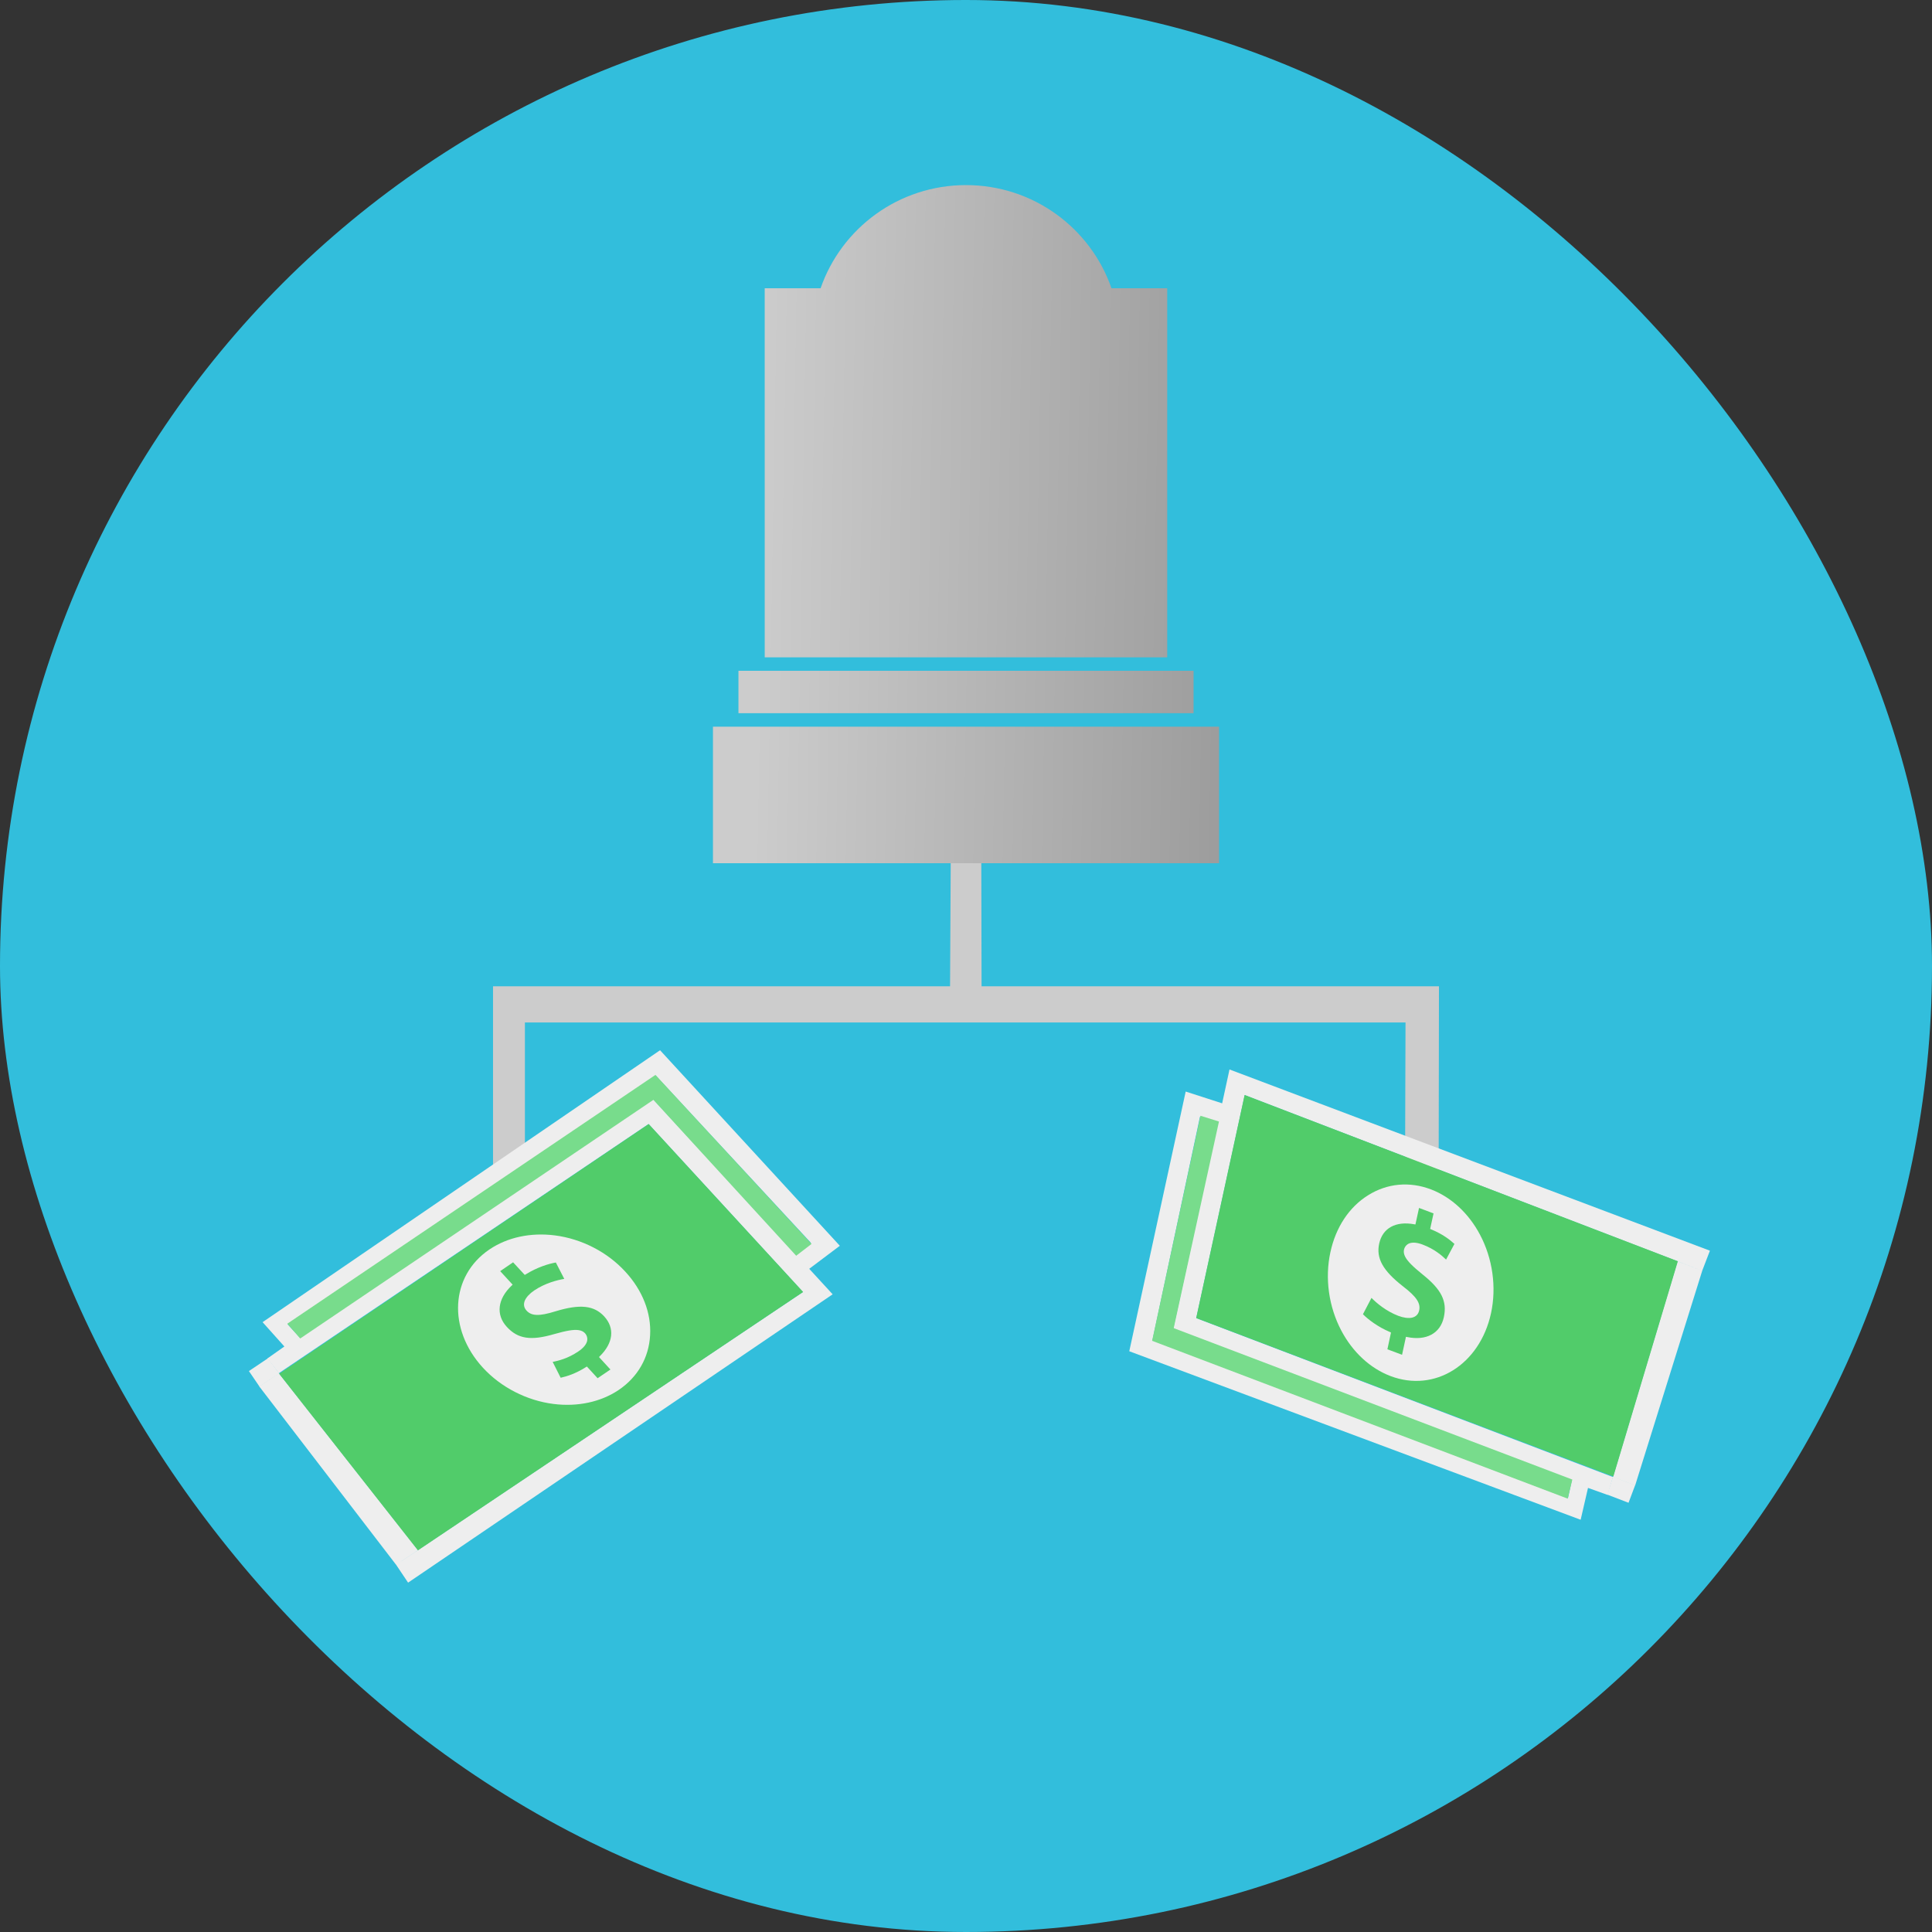 <?xml version="1.0" encoding="utf-8"?>
<svg id="svg5500" class="svg-edu-icon" width="23.609mm" height="23.609mm" viewBox="0 0 430 430" xmlns="http://www.w3.org/2000/svg">
  <rect x="0" y="0" width="430" height="430" fill="#333333" stroke="none"/>
  <defs id="defs5502">
    <g id="a">
      <path style="fill:#000000;stroke:none" d="m 29.6,37.7 q -2.7,-3.3 -6,-0.6 -12,9.6 -12,25.5 0,13.5 9.6,23.1 9.3,9.3 22.8,9.3 11.7,0 20.4,-6.9 3.3,-2.7 0.6,-6 -2.7,-3.3 -6,-0.6 -6.6,5.1 -15,5.1 -9.9,0 -16.8,-6.9 Q 20,72.5 20,62.6 20,51.2 29,43.7 32.3,41 29.6,37.7 M 42.8,17.6 q 2.1,-2.4 2.1,-5.4 0,-3 -2.1,-5.1 Q 40.7,5 37.7,5 q -3,0 -5.4,2.1 -2.1,2.1 -2.1,5.1 0,3.3 2.1,5.4 2.4,2.1 5.4,2.1 3,0 5.1,-2.1 M 84.2,86 q 4.2,0 4.2,-4.2 0,-4.2 -4.2,-4.2 l -3.9,0 -13.5,-22.5 -23.4,0 -0.9,-9.6 15.6,0 q 1.8,0 3.3,-1.2 1.2,-1.5 1.2,-3 0,-1.8 -1.2,-3 -1.5,-1.5 -3.3,-1.5 l -16.5,0 -0.9,-9 q -0.6,-4.2 -4.8,-3.6 -4.2,0.6 -3.6,4.5 l 3.6,34.8 26.1,0 13.5,22.5 8.7,0 z" id="path10780"/>
    </g>
    <linearGradient id="gradient-0" gradientUnits="userSpaceOnUse" x1="-103.403" y1="-0.997" x2="-103.403" y2="149.93" gradientTransform="matrix(0.017, -1, 1.258, 0.021, 172.051, -2.893)">
      <stop offset="0" style="stop-color: rgb(204, 204, 204);"/>
      <stop offset="1" style="stop-color: rgb(117, 117, 117);"/>
    </linearGradient>
  </defs>
  <path style="opacity:1;fill:#666666;fill-opacity:1;stroke:#000000;stroke-width:0.114;stroke-opacity:1" id="path10836"/>
  <rect style="fill:#32bedc;fill-opacity:1;stroke:none;stroke-width:1;stroke-miterlimit:4;stroke-dasharray:none;stroke-opacity:1" id="rect5010" width="430" height="430" y="-0.001" rx="301.154"/>
  <path style="opacity: 1; fill-opacity: 1; fill-rule: nonzero; stroke: none; stroke-width: 0.662; stroke-linejoin: round; stroke-miterlimit: 4; stroke-dasharray: none; stroke-opacity: 1; fill: rgb(204, 204, 204);" d="M 116.828 261.078 L 109.732 261.079 L 109.732 219.522 L 211.452 219.522 L 211.598 192.041 L 218.408 192.04 L 218.465 219.521 L 320.267 219.521 L 320.198 260.493 L 312.718 260.505 L 312.823 227.565 L 214.826 227.565 L 116.828 227.565 L 116.828 261.078 Z" id="path6330"/>
  <path style="fill-opacity: 1; stroke: none; stroke-width: 0.5; stroke-miterlimit: 4; stroke-dasharray: none; stroke-opacity: 1; fill: url(#gradient-0);" id="path6689" d="M 259.786 64.153 L 247.377 64.153 C 242.749 50.807 230.016 41.196 215.004 41.196 C 199.982 41.196 187.263 50.807 182.639 64.153 L 170.199 64.153 L 170.199 146.304 L 259.786 146.304 L 259.786 64.153 Z M 158.68 161.738 L 158.68 192.123 L 271.322 192.123 L 271.322 161.738 L 158.68 161.738 Z M 265.649 149.291 L 164.357 149.291 L 164.357 158.738 L 265.649 158.738 L 265.649 149.291 Z"/>
  <g transform="matrix(1, 0, 0, 1, 498.748, 60.065)">
    <g id="g3438" transform="matrix(4.904, 0.624, -0.99, 4.19, -561.095, 200.526)" style="fill: rgb(255, 255, 255); fill-opacity: 1; stroke: rgb(20, 33, 140); stroke-width: 0; stroke-miterlimit: 4; stroke-dasharray: none; stroke-opacity: 1;">
      <g transform="matrix(1, 0, 0, 1, 42.99, -13.594)">
        <g id="g3440" style="fill:#ffffff;fill-opacity:1;stroke:#14218c;stroke-width:0;stroke-miterlimit:4;stroke-dasharray:none;stroke-opacity:1">
          <path d="M -4.316 21.018 C -3.218 21.018 -2.249 20.608 -1.584 19.868 C -0.879 19.079 -0.59 18.004 -0.771 16.839 C -0.947 15.68 -1.572 14.573 -2.529 13.721 C -3.524 12.83 -4.793 12.317 -6.009 12.317 C -7.107 12.317 -8.076 12.727 -8.741 13.469 C -10.193 15.092 -9.769 17.85 -7.797 19.614 C -6.801 20.505 -5.53 21.018 -4.316 21.018 Z M -7.566 13.979 L -6.922 14.552 L -6.875 14.509 C -6.462 14.083 -5.983 13.817 -5.681 13.709 L -5.139 14.498 C -5.442 14.606 -5.936 14.842 -6.341 15.29 C -6.513 15.483 -6.62 15.687 -6.651 15.874 C -6.68 16.077 -6.617 16.251 -6.47 16.382 C -6.196 16.629 -5.855 16.597 -5.19 16.229 C -4.182 15.679 -3.549 15.671 -2.989 16.171 C -2.394 16.704 -2.31 17.483 -2.77 18.256 L -2.795 18.301 L -2.162 18.869 L -2.636 19.402 L -3.231 18.869 L -3.277 18.916 C -3.663 19.318 -4.005 19.505 -4.269 19.62 L -4.786 18.855 C -4.544 18.758 -4.151 18.579 -3.77 18.153 C -3.586 17.949 -3.493 17.753 -3.486 17.569 C -3.485 17.413 -3.547 17.266 -3.666 17.159 C -3.755 17.083 -3.857 17.046 -3.988 17.046 C -4.208 17.046 -4.507 17.153 -5.014 17.414 C -5.961 17.914 -6.554 17.901 -7.168 17.352 C -7.79 16.799 -7.872 15.964 -7.383 15.183 L -7.354 15.135 L -8.043 14.519 L -7.566 13.979 Z" id="path3442" style="fill-opacity: 1; stroke: rgb(20, 33, 140); stroke-width: 0; stroke-miterlimit: 4; stroke-dasharray: none; stroke-opacity: 1; fill: rgb(238, 238, 238);"/>
        </g>
        <path d="M -2.558 5.086 L -16.982 21.171 L -9.095 29.471 L 5.993 12.735 L -2.558 5.086 Z M 7.325 12.659 L 7.325 12.659 L -8.38 30.314 L -9.094 29.471 L -8.28 28.571 L -16.914 19.678 L -16.289 18.948 L -17.503 17.836 L -2.821 1.205 L 7.136 10.11 L 6.023 11.503 L 5.282 10.861 L 5.836 10.152 L -2.747 2.538 L -16.38 17.781 L -15.712 18.378 L -2.632 3.756 L 7.325 12.659 Z" id="path3450" style="fill-opacity: 1; stroke: rgb(20, 33, 140); stroke-width: 0; stroke-miterlimit: 4; stroke-dasharray: none; stroke-opacity: 1; fill: rgb(238, 238, 238);"/>
        <path d="M -16.895 19.668 L -17.596 20.448 L -16.969 21.179 L -16.236 20.368 L -16.895 19.668 Z" style="stroke: black; fill: rgb(238, 238, 238);"/>
      </g>
    </g>
    <path d="M -356.822 182.174 L -320.921 212.59 L -317.86 209.554 L -357.072 176.611 L -431.374 241.866 L -428.109 244.77 L -356.822 182.174 Z" id="path-3" style="fill-opacity: 1; stroke: rgb(20, 33, 140); stroke-width: 0; stroke-miterlimit: 4; stroke-dasharray: none; stroke-opacity: 1; fill: rgb(120, 220, 140);" transform="matrix(0.992, 0.126, -0.126, 0.992, 23.597, 48.968)"/>
    <path d="M -360.619 187.373 L -435.206 252.881 L -399.614 287.972 L -321.816 220.118 L -360.619 187.373 Z" id="path-3" style="fill-opacity: 1; stroke: rgb(20, 33, 140); stroke-width: 0; stroke-miterlimit: 4; stroke-dasharray: none; stroke-opacity: 1; fill: rgb(81, 204, 106);" transform="matrix(0.992, 0.126, -0.126, 0.992, 26.971, 49.676)"/>
    <g id="g-2" style="fill: rgb(255, 255, 255); fill-opacity: 1; stroke: rgb(20, 33, 140); stroke-width: 0; stroke-miterlimit: 4; stroke-dasharray: none; stroke-opacity: 1;" transform="matrix(4.904, 0.624, -0.99, 4.19, -319.279, 276.134)">
      <path d="M -12.255 -3.838 C -11.157 -3.838 -10.188 -4.248 -9.523 -4.988 C -8.818 -5.777 -8.529 -6.852 -8.71 -8.017 C -8.886 -9.176 -9.511 -10.283 -10.468 -11.135 C -11.463 -12.026 -12.732 -12.539 -13.948 -12.539 C -15.046 -12.539 -16.015 -12.129 -16.68 -11.387 C -18.132 -9.764 -17.708 -7.006 -15.736 -5.242 C -14.74 -4.351 -13.469 -3.838 -12.255 -3.838 Z M -15.505 -10.877 L -14.861 -10.304 L -14.814 -10.347 C -14.401 -10.773 -13.922 -11.039 -13.62 -11.147 L -13.078 -10.358 C -13.381 -10.25 -13.875 -10.014 -14.28 -9.566 C -14.452 -9.373 -14.559 -9.169 -14.59 -8.982 C -14.619 -8.779 -14.556 -8.605 -14.409 -8.474 C -14.135 -8.227 -13.794 -8.259 -13.129 -8.627 C -12.121 -9.177 -11.488 -9.185 -10.928 -8.685 C -10.333 -8.152 -10.249 -7.373 -10.709 -6.6 L -10.734 -6.555 L -10.101 -5.987 L -10.575 -5.454 L -11.17 -5.987 L -11.216 -5.94 C -11.602 -5.538 -11.944 -5.351 -12.208 -5.236 L -12.725 -6.001 C -12.483 -6.098 -12.09 -6.277 -11.709 -6.703 C -11.525 -6.907 -11.432 -7.103 -11.425 -7.287 C -11.424 -7.443 -11.486 -7.59 -11.605 -7.697 C -11.694 -7.773 -11.796 -7.81 -11.927 -7.81 C -12.147 -7.81 -12.446 -7.703 -12.953 -7.442 C -13.9 -6.942 -14.493 -6.955 -15.107 -7.504 C -15.729 -8.057 -15.811 -8.892 -15.322 -9.673 L -15.293 -9.721 L -15.982 -10.337 L -15.505 -10.877 Z" id="path-2" style="fill-opacity: 1; stroke: rgb(20, 33, 140); stroke-width: 0; stroke-miterlimit: 4; stroke-dasharray: none; stroke-opacity: 1; fill: rgb(238, 238, 238);"/>
    </g>
  </g>
  <g transform="matrix(-0.576, -0.818, 0.818, -0.576, -93.393, 112.979)">
    <g id="g-1" transform="matrix(4.904, 0.624, -0.99, 4.19, -561.095, 200.526)" style="fill: rgb(255, 255, 255); fill-opacity: 1; stroke: rgb(20, 33, 140); stroke-width: 0; stroke-miterlimit: 4; stroke-dasharray: none; stroke-opacity: 1;">
      <g transform="matrix(1, 0, 0, 1, 42.99, -13.594)">
        <g id="g-3" style="fill:#ffffff;fill-opacity:1;stroke:#14218c;stroke-width:0;stroke-miterlimit:4;stroke-dasharray:none;stroke-opacity:1">
          <path d="M -4.316 21.018 C -3.218 21.018 -2.249 20.608 -1.584 19.868 C -0.879 19.079 -0.59 18.004 -0.771 16.839 C -0.947 15.68 -1.572 14.573 -2.529 13.721 C -3.524 12.83 -4.793 12.317 -6.009 12.317 C -7.107 12.317 -8.076 12.727 -8.741 13.469 C -10.193 15.092 -9.769 17.85 -7.797 19.614 C -6.801 20.505 -5.53 21.018 -4.316 21.018 Z M -7.566 13.979 L -6.922 14.552 L -6.875 14.509 C -6.462 14.083 -5.983 13.817 -5.681 13.709 L -5.139 14.498 C -5.442 14.606 -5.936 14.842 -6.341 15.29 C -6.513 15.483 -6.62 15.687 -6.651 15.874 C -6.68 16.077 -6.617 16.251 -6.47 16.382 C -6.196 16.629 -5.855 16.597 -5.19 16.229 C -4.182 15.679 -3.549 15.671 -2.989 16.171 C -2.394 16.704 -2.31 17.483 -2.77 18.256 L -2.795 18.301 L -2.162 18.869 L -2.636 19.402 L -3.231 18.869 L -3.277 18.916 C -3.663 19.318 -4.005 19.505 -4.269 19.62 L -4.786 18.855 C -4.544 18.758 -4.151 18.579 -3.77 18.153 C -3.586 17.949 -3.493 17.753 -3.486 17.569 C -3.485 17.413 -3.547 17.266 -3.666 17.159 C -3.755 17.083 -3.857 17.046 -3.988 17.046 C -4.208 17.046 -4.507 17.153 -5.014 17.414 C -5.961 17.914 -6.554 17.901 -7.168 17.352 C -7.79 16.799 -7.872 15.964 -7.383 15.183 L -7.354 15.135 L -8.043 14.519 L -7.566 13.979 Z" id="path-1" style="fill-opacity: 1; stroke: rgb(20, 33, 140); stroke-width: 0; stroke-miterlimit: 4; stroke-dasharray: none; stroke-opacity: 1; fill: rgb(238, 238, 238);"/>
        </g>
        <path d="M -2.558 5.086 L -16.982 21.171 L -9.095 29.471 L 5.993 12.735 L -2.558 5.086 Z M 7.325 12.659 L 7.325 12.659 L -8.38 30.314 L -9.094 29.471 L -8.28 28.571 L -16.914 19.678 L -16.289 18.948 L -17.503 17.836 L -2.821 1.205 L 7.136 10.11 L 6.023 11.503 L 5.282 10.861 L 5.836 10.152 L -2.747 2.538 L -16.38 17.781 L -15.712 18.378 L -2.632 3.756 L 7.325 12.659 Z" id="path-4" style="fill-opacity: 1; stroke: rgb(20, 33, 140); stroke-width: 0; stroke-miterlimit: 4; stroke-dasharray: none; stroke-opacity: 1; fill: rgb(238, 238, 238);"/>
        <path d="M -16.895 19.668 L -17.596 20.448 L -16.969 21.179 L -16.236 20.368 L -16.895 19.668 Z" style="stroke: black; fill: rgb(238, 238, 238);"/>
      </g>
    </g>
    <path d="M -356.822 182.174 L -320.921 212.59 L -317.86 209.554 L -357.072 176.611 L -431.374 241.866 L -428.109 244.77 L -356.822 182.174 Z" id="path-5" style="fill-opacity: 1; stroke: rgb(20, 33, 140); stroke-width: 0; stroke-miterlimit: 4; stroke-dasharray: none; stroke-opacity: 1; fill: rgb(120, 220, 140);" transform="matrix(0.992, 0.126, -0.126, 0.992, 23.597, 48.968)"/>
    <path d="M -360.619 187.373 L -435.206 252.881 L -399.614 287.972 L -321.816 220.118 L -360.619 187.373 Z" id="path-5" style="fill-opacity: 1; stroke: rgb(20, 33, 140); stroke-width: 0; stroke-miterlimit: 4; stroke-dasharray: none; stroke-opacity: 1; fill: rgb(81, 204, 106);" transform="matrix(0.992, 0.126, -0.126, 0.992, 26.971, 49.676)"/>
    <g id="g-4" style="fill: rgb(255, 255, 255); fill-opacity: 1; stroke: rgb(20, 33, 140); stroke-width: 0; stroke-miterlimit: 4; stroke-dasharray: none; stroke-opacity: 1;" transform="matrix(4.904, 0.624, -0.99, 4.19, -319.279, 276.134)">
      <path d="M -12.255 -3.838 C -11.157 -3.838 -10.188 -4.248 -9.523 -4.988 C -8.818 -5.777 -8.529 -6.852 -8.71 -8.017 C -8.886 -9.176 -9.511 -10.283 -10.468 -11.135 C -11.463 -12.026 -12.732 -12.539 -13.948 -12.539 C -15.046 -12.539 -16.015 -12.129 -16.68 -11.387 C -18.132 -9.764 -17.708 -7.006 -15.736 -5.242 C -14.74 -4.351 -13.469 -3.838 -12.255 -3.838 Z M -15.505 -10.877 L -14.861 -10.304 L -14.814 -10.347 C -14.401 -10.773 -13.922 -11.039 -13.62 -11.147 L -13.078 -10.358 C -13.381 -10.25 -13.875 -10.014 -14.28 -9.566 C -14.452 -9.373 -14.559 -9.169 -14.59 -8.982 C -14.619 -8.779 -14.556 -8.605 -14.409 -8.474 C -14.135 -8.227 -13.794 -8.259 -13.129 -8.627 C -12.121 -9.177 -11.488 -9.185 -10.928 -8.685 C -10.333 -8.152 -10.249 -7.373 -10.709 -6.6 L -10.734 -6.555 L -10.101 -5.987 L -10.575 -5.454 L -11.17 -5.987 L -11.216 -5.94 C -11.602 -5.538 -11.944 -5.351 -12.208 -5.236 L -12.725 -6.001 C -12.483 -6.098 -12.09 -6.277 -11.709 -6.703 C -11.525 -6.907 -11.432 -7.103 -11.425 -7.287 C -11.424 -7.443 -11.486 -7.59 -11.605 -7.697 C -11.694 -7.773 -11.796 -7.81 -11.927 -7.81 C -12.147 -7.81 -12.446 -7.703 -12.953 -7.442 C -13.9 -6.942 -14.493 -6.955 -15.107 -7.504 C -15.729 -8.057 -15.811 -8.892 -15.322 -9.673 L -15.293 -9.721 L -15.982 -10.337 L -15.505 -10.877 Z" id="path-6" style="fill-opacity: 1; stroke: rgb(20, 33, 140); stroke-width: 0; stroke-miterlimit: 4; stroke-dasharray: none; stroke-opacity: 1; fill: rgb(238, 238, 238);"/>
    </g>
  </g>
</svg>